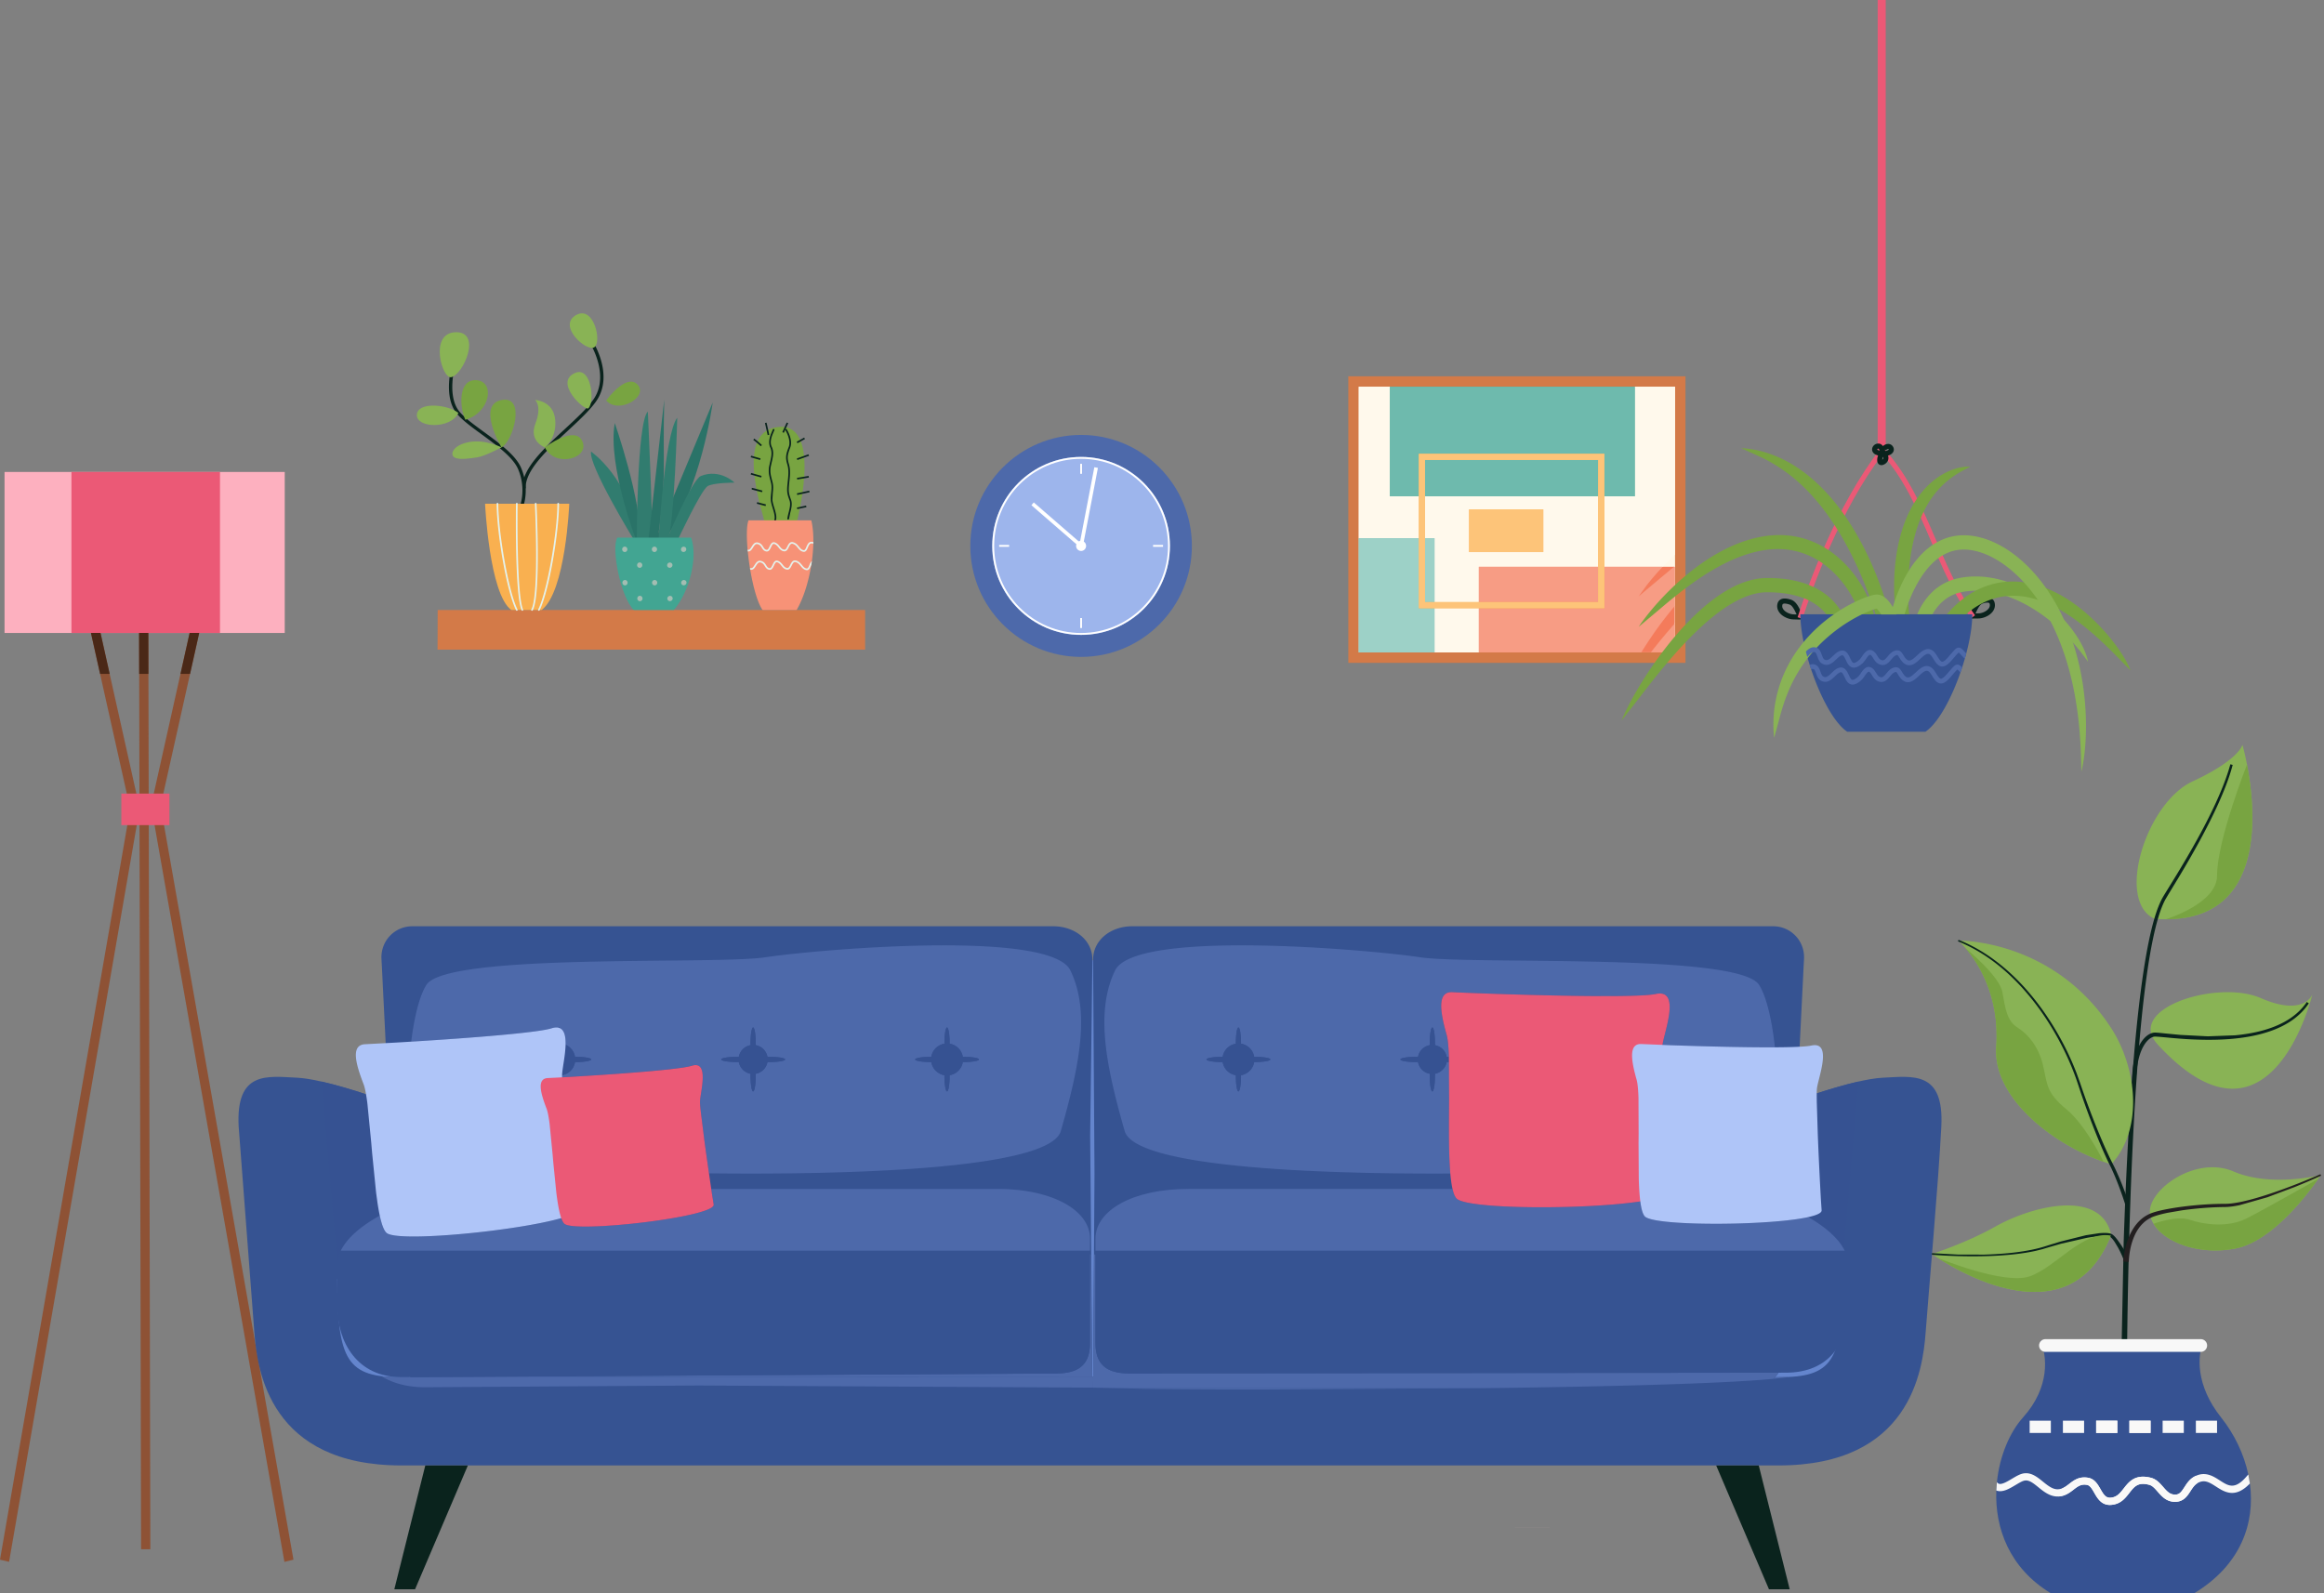 <svg xmlns="http://www.w3.org/2000/svg" width="525" height="360" fill="none" xmlns:v="https://vecta.io/nano"><rect width="100%" height="100%" fill="#808080" stroke="none"/><style><![CDATA[.B{fill:#89b355}.C{fill:#0a231d}.D{fill:#78a441}.E{fill:#4d69aa}.F{fill:#365392}.G{fill:#365292}.H{fill:#eb5976}.I{fill:#317c6f}]]></style><g fill-rule="evenodd"><path d="M350.594 345.234h-8.866a1606.277 1606.277 0 0 1 8.866 0z" fill="#cbb9b4"/><path d="M266.78 123.35c0 12.481-10.099 22.599-22.555 22.599s-22.554-10.118-22.554-22.599 10.099-22.6 22.554-22.6 22.555 10.118 22.555 22.6z" fill="#9db5ec"/><path d="M244.223 103.23c-11.072 0-20.079 9.026-20.079 20.12s9.007 20.121 20.079 20.121 20.08-9.026 20.08-20.121-9.009-20.12-20.08-20.12zm0 45.198c-13.8 0-25.026-11.249-25.026-25.078s11.226-25.078 25.026-25.078 25.027 11.25 25.027 25.078-11.226 25.078-25.027 25.078z" class="E"/><g fill="#fff"><path d="M245.352 123.345c0 .632-.505 1.145-1.126 1.145a1.136 1.136 0 0 1-1.127-1.145c0-.631.504-1.143 1.127-1.143s1.126.512 1.126 1.143z"/><path d="M244.495 124.126l-11.496-9.973.54-.624 10.417 9.036 3.258-16.998.809.156-3.528 18.403zm-.476-17.07h.413v-2.255h-.413v2.255zm-18.304 16.492h2.251v-.413h-2.251v.413zm18.304 18.35h.413v-2.256h-.413v2.256zm16.464-18.35h2.253v-.413h-2.253v.413zm-16.26-19.88c-10.83 0-19.64 8.828-19.64 19.68s8.81 19.68 19.64 19.68 19.64-8.828 19.64-19.68-8.81-19.68-19.64-19.68zm0 39.773c-11.057 0-20.053-9.013-20.053-20.093s8.996-20.093 20.053-20.093 20.052 9.014 20.052 20.093-8.996 20.093-20.052 20.093z"/></g><g fill="#8e5235"><path d="M33.964 350.05l-2.091.005-.365-167.131v-.483l-.12-54.527 2.091-.006.485 222.142zm32.332 2.36l-2.047.498-30.115-170.905 11.83-52.993 2.022.624L36.28 182.07l30.015 170.34z"/><path d="m31.551 182.652-.046.266v.002l-.002.015L2.048 352.901 0 352.409l29.407-169.685-11.706-52.439 2.023-.624 11.781 52.777v.003l.046.211z"/></g><path d="M1.027 143.02h63.297v-36.382H1.027v36.382z" fill="#fdb0bf"/><path d="M33.512 143.014H31.42h2.092zm11.487 0h-2.163 2.163z" fill="#834c31"/><path d="M16.142 143.02h33.553v-36.382H16.142v36.382zm11.27 43.417h10.866v-7.121H27.412v7.121z" class="H"/><path d="M24.774 152.265h-2.162l-2.067-9.251h2.163l2.066 9.251zm8.759 0H31.44l-.021-9.251h2.092l.02 9.251zm9.401 0h-2.16l2.064-9.251h2.163l-2.066 9.251z" fill="#4a2817"/><path d="m399.787 251.386-.972-34.419H96.579l-3.882 35.164-22.93.131v68.32h353.045v-70.901l-23.025 1.705z" fill="#6485cd"/><g class="F"><path d="M93.173 209.291h144.774c4.8 0 8.896 3.082 8.834 7.681l-.508 39.69.508 56.999H98.351c-4.052 0-7.518-3.312-7.72-7.362l-4.239-85.378-.112-2.314-.103-1.954a7.126 7.126 0 0 1 .664-3.39 6.96 6.96 0 0 1 6.332-3.972z"/><path d="M438.554 254.506c-.639 12.602-2.897 37.816-3.543 46.55-.648 8.726-3.546 30.062-33.232 30.062H90.69c-29.678 0-32.584-21.336-33.23-30.062l-3.547-46.55c-.647-12.609 6.452-11.313 13.225-10.995 1.545.071 3.456.406 5.494.87 6.884 1.553 15.152 4.657 15.152 4.657l1.301 26.202c-6.59 3.352-11.312 10.982-12.554 13.154h-.008c-.213.375-.323.591-.323.591 0 18.541 2.272 22.233 14.504 22.19l155.529-.14 155.532.14c12.231.043 14.51-3.649 14.51-22.19 0 0-5.163-9.818-12.883-13.745l1.292-26.202s13.871-5.202 20.647-5.527c6.773-.318 13.871-1.614 13.223 10.995z"/><path d="M400.539 209.291H255.767c-4.802 0-8.896 3.082-8.835 7.681l.321 48.199-.321 48.49h148.431c4.051 0 7.517-3.312 7.718-7.362l4.239-85.378.112-2.314.104-1.954a7.124 7.124 0 0 0-.665-3.39 6.96 6.96 0 0 0-6.332-3.972z"/></g><path d="M89.087 275.244c-6.59 3.351-11.312 10.982-12.553 13.153h-.009l-3.891-44.012c6.885 1.553 15.152 4.656 15.152 4.656l1.301 26.203zm314.298 0c6.592 3.351 11.313 10.982 12.555 13.153h.009l3.89-44.012c-6.884 1.553-15.151 4.656-15.151 4.656l-1.303 26.203z" class="G"/><g class="E"><path d="M169.567 265.171c-3.142 0-6.285-.019-9.411-.053l-.659-4.676-.358-2.634a317.922 317.922 0 0 1-.786-6.272l-.217-2.485a1.865 1.865 0 0 1 0-.15c.049-1.907 1.859-8.248-.997-8.248-.244 0-.521.046-.838.145a7.615 7.615 0 0 1-.706.176c-4.207.891-18.409 1.843-26.361 2.311l-2.235.127a8.848 8.848 0 0 1-.016-.379l-.002-.094a3.603 3.603 0 0 0 2.84-2.598c.034-.116.055-.235.075-.357l.046.002c1.997 0 3.608-.272 3.608-.602s-1.611-.593-3.608-.593l-.045.001a2.89 2.89 0 0 0-.076-.361 3.61 3.61 0 0 0-2.053-2.361c.044-1.745-.223-3.24-1.251-3.735-.057-.112-.119-.174-.183-.174-.038 0-.076.024-.112.065a2.143 2.143 0 0 0-.53-.065c-.316 0-.676.06-1.084.189a10.63 10.63 0 0 1-.914.228c-4.898 1.036-20.265 2.137-30.797 2.79.67-5.514 1.875-10.397 3.428-12.835 4.651-7.302 65.021-4.498 76.551-6.234 6.176-.93 24.218-2.695 40.335-2.695 13.973 0 26.497 1.326 28.597 5.67 4.521 9.356 2.061 21.495-2.165 36.28-2.116 7.396-35.866 9.617-70.076 9.617zm40.815-25.194c.02.119.04.239.074.35a3.651 3.651 0 0 0 2.54 2.545c.112.032.231.054.353.074v.053c0 2 .262 3.614.59 3.614s.592-1.614.592-3.614v-.053a3.605 3.605 0 0 0 2.892-2.605 2.79 2.79 0 0 0 .075-.357l.048.002c1.999 0 3.608-.272 3.608-.602s-1.609-.593-3.608-.593l-.048.001c-.02-.121-.04-.245-.075-.359a3.6 3.6 0 0 0-2.892-2.604v-.053c0-1.999-.265-3.615-.592-3.615s-.59 1.616-.59 3.615v.053a3.604 3.604 0 0 0-2.893 2.604 3.05 3.05 0 0 0-.076.359l-.051-.001c-1.985 0-3.598.264-3.598.593s1.613.593 3.598.593h.053zm-43.472-.008c.016.093.031.185.058.274a3.312 3.312 0 0 0 2.308 2.315c.088.025.181.04.273.058a24.2 24.2 0 0 0-.004.383c0 2 .263 3.614.592 3.614s.592-1.614.592-3.614l-.003-.383c.09-.018.184-.033.271-.058a3.283 3.283 0 0 0 2.312-2.304c.025-.089.04-.185.058-.277l.378.009c1.997 0 3.608-.272 3.608-.602s-1.611-.593-3.608-.593c-.13 0-.252.005-.378.007-.017-.093-.033-.189-.058-.28a3.283 3.283 0 0 0-2.312-2.301c-.089-.027-.183-.04-.275-.058l.007-.383c0-1.999-.264-3.615-.592-3.615s-.592 1.616-.592 3.615c0 .131.006.254.008.383-.093.018-.187.031-.277.058a3.274 3.274 0 0 0-2.308 2.301c-.027.091-.042.187-.06.28l-.378-.007c-1.99 0-3.602.264-3.602.593s1.612.593 3.602.593c.132 0 .253-.004.38-.008zm-74.187 71.209l-.007-.009 145.802-.829c4.9 0 7.716-1.754 7.716-6.838v-20.068l.17.002.332 27.606h-.502l-153.51.136z"/><path d="M285.862 313.948c-15.68 0-27.578-.098-31.147-.239a83.924 83.924 0 0 0-1.468-.047h81.374l-48.759.286zm-38.927-.413l-89.14-.481-61.215.392a36 36 0 0 1-.566.005c-4.079 0-7.313-.945-9.873-2.505 1.285.164 2.73.232 4.353.232h.211l2.019-.003 153.51-.136h.73l-.029 2.496zm153.678-1.987c.128-.119.253-.243.373-.371l.78.001h.212c.798 0 1.551-.016 2.266-.052-.992.149-2.21.288-3.631.422z"/><path d="M334.621 313.663h-81.375l-6.311-.127.029-2.496.224-27.602.288.001V303.5c0 5.084 2.816 6.838 7.716 6.838l146.599-.176a7.991 7.991 0 0 1-1.179 1.387c-12.039 1.138-38.658 1.783-65.991 2.114z"/></g><path d="M246.233 279.849v23.652c0 5.084-2.817 6.838-7.717 6.838l-147.812.842c-9.974 0-14.505-7.848-14.505-16.09v-9.283c0-1.101.279-2.177.787-3.218 3.862-7.928 20.991-13.95 29.332-13.95h118.917c12.709 0 20.998 4.925 20.998 11.209z" class="F"/><path d="M246.236 282.59H76.989c1.452-2.98 4.778-5.69 8.807-7.914.427 1.977.934 3.396 1.557 3.922.66.557 2.936.798 6.13.798 9.09 0 25.594-1.955 33.314-4.148.217.609.457 1.05.726 1.277.51.431 2.268.616 4.736.616 9.379 0 28.981-2.695 28.973-4.924a.236.236 0 0 0-.007-.065 96.842 96.842 0 0 1-.304-1.894 34.786 34.786 0 0 1-.076-.486l-.051-.339-.119-.793h64.564c12.708 0 20.997 4.925 20.997 11.209v2.741z" class="E"/><path d="M268.21 268.642l.501-.004h59.418v.002h-59.653l-.266.002z" fill="#fbbb57"/><path d="M105.689 331.13l-11.926 27.973H89.08l6.992-27.973h9.617zm282.004 0l11.924 27.973h4.683l-6.99-27.973h-9.617z" class="C"/><path d="M213.94 246.609c-.328 0-.59-1.614-.59-3.614v-.053a3.145 3.145 0 0 1-.353-.074 3.651 3.651 0 0 1-2.54-2.545 2.744 2.744 0 0 1-.074-.35h-.053c-1.985 0-3.598-.263-3.598-.593s1.613-.593 3.598-.593l.051.001a3.05 3.05 0 0 1 .076-.359 3.605 3.605 0 0 1 2.893-2.604v-.053c0-1.999.262-3.615.59-3.615s.592 1.616.592 3.615v.053a3.602 3.602 0 0 1 2.892 2.604c.035.115.055.238.074.359l.049-.001c1.999 0 3.608.264 3.608.593s-1.609.602-3.608.602l-.049-.002a2.627 2.627 0 0 1-.074.357 3.605 3.605 0 0 1-2.892 2.605v.053c0 2-.265 3.614-.592 3.614zm-43.804 0c-.33 0-.592-1.614-.592-3.614l.003-.383-.273-.058a3.31 3.31 0 0 1-2.308-2.315c-.027-.088-.042-.181-.058-.273l-.38.007c-1.989 0-3.602-.263-3.602-.593s1.613-.593 3.602-.593l.378.007.06-.279a3.274 3.274 0 0 1 2.308-2.302c.091-.027.185-.04.277-.058l-.007-.383c0-1.999.262-3.615.592-3.615s.592 1.616.592 3.615l-.008.383.275.058a3.282 3.282 0 0 1 2.312 2.302c.025.09.042.186.058.279l.378-.007c1.997 0 3.608.264 3.608.593s-1.611.602-3.608.602c-.13 0-.251-.007-.378-.009l-.058.277a3.283 3.283 0 0 1-2.312 2.304c-.086.025-.181.04-.271.058l.004.383c0 2-.265 3.614-.592 3.614zm-43.154-3.674l.002-.102c.033-1.322.722-4.293.785-6.767a3.61 3.61 0 0 1 2.053 2.362c.035.116.055.239.076.361l.045-.002c1.997 0 3.608.265 3.608.593s-1.611.602-3.608.602l-.046-.002-.075.357a3.606 3.606 0 0 1-2.84 2.598zm-.464-10.604a1.568 1.568 0 0 0-.295-.108c.036-.042.074-.066.112-.066.064 0 .126.062.183.174z" class="G"/><path d="M324.14 265.171c-34.208 0-67.959-2.221-70.073-9.617-4.229-14.785-6.687-26.924-2.165-36.28 2.099-4.344 14.624-5.67 28.594-5.67 16.118 0 34.161 1.765 40.337 2.695 11.529 1.736 71.9-1.068 76.55 6.234 1.671 2.625 2.94 8.083 3.572 14.11l-1.262.004c-7.083 0-16.333-.269-22.442-.485l-1.691-.061c.379-2.808 3.791-11.62-.601-11.62-.273 0-.575.035-.912.106-.27.058-.608.108-1.012.154-2.085.241-5.857.332-10.365.332-8.475 0-19.543-.323-26.853-.581l-7.648-.31a4.265 4.265 0 0 0-.249-.009c-1.709 0-2.348 1.201-2.348 3.12 0 1.721.514 4.017 1.233 6.546.155.551.271 1.329.354 2.292.066.75.114 1.609.147 2.558l.004.103-.131-.001c-.132 0-.251.005-.38.007-.016-.093-.031-.189-.058-.28a3.279 3.279 0 0 0-2.309-2.301c-.089-.027-.183-.04-.276-.058l.008-.383c0-1.999-.265-3.615-.592-3.615s-.592 1.616-.592 3.615c0 .131.005.254.007.383-.092.018-.188.031-.275.058a3.28 3.28 0 0 0-2.312 2.301c-.027.091-.041.187-.058.28l-.378-.007c-1.996 0-3.607.264-3.607.593s1.611.602 3.607.602c.129 0 .252-.007.378-.009.017.092.031.188.058.277a3.28 3.28 0 0 0 2.312 2.304c.087.025.179.04.271.058l-.003.383c0 2 .262 3.614.592 3.614s.592-1.614.592-3.614l-.004-.383c.091-.018.185-.033.272-.058a3.317 3.317 0 0 0 2.309-2.315c.027-.089.04-.181.058-.274l.38.008h.161l.033 3.638a802.602 802.602 0 0 1-.025 4.742l-.022 2.677a494.12 494.12 0 0 0-.015 3.645l.075 6.008.108 2.584.136 1.892-3.49.008zm-47.928-25.187c.02.122.039.241.072.357a3.61 3.61 0 0 0 2.54 2.531c.114.032.233.054.353.074v.053c0 2 .264 3.614.592 3.614s.591-1.614.591-3.614v-.053c.12-.02.239-.042.353-.074a3.653 3.653 0 0 0 2.54-2.545c.033-.111.053-.231.074-.35h.051c1.987 0 3.598-.263 3.598-.593s-1.611-.593-3.598-.593l-.049.001c-.022-.121-.042-.243-.076-.359a3.605 3.605 0 0 0-2.893-2.604v-.053c0-1.999-.264-3.615-.591-3.615s-.592 1.616-.592 3.615l.001.053a3.605 3.605 0 0 0-2.894 2.604c-.034.114-.052.238-.074.359l-.049-.001c-1.997 0-3.608.264-3.608.593s1.611.602 3.608.602l.051-.002z" class="E"/><path d="M247.475 279.849v23.652c0 5.085 2.817 6.839 7.717 6.839l148.186-.178c9.973 0 14.131-6.829 14.131-15.071v-9.283c0-1.101-.278-2.177-.787-3.218-3.861-7.928-20.99-13.95-29.331-13.95H268.474c-12.708 0-20.999 4.925-20.999 11.209z" class="F"/><path d="M416.722 282.59H247.475v-2.741c0-6.284 8.291-11.209 20.999-11.209h59.653c.235 1.03.536 1.781.918 2.171 1.312 1.341 9.744 1.974 19.167 1.974 7.974 0 16.657-.454 22.339-1.319.219 1.683.548 2.902 1.041 3.404 1.097 1.12 8.142 1.649 16.018 1.649 7.819 0 16.455-.522 20.897-1.509 3.762 2.159 6.836 4.747 8.215 7.58z" class="E"/><path d="M279.772 246.609c-.328 0-.592-1.614-.592-3.614v-.053a3.344 3.344 0 0 1-.353-.074 3.61 3.61 0 0 1-2.54-2.531c-.033-.116-.052-.235-.072-.357l-.051.002c-1.997 0-3.608-.272-3.608-.602s1.611-.593 3.608-.593l.049.001.074-.359a3.607 3.607 0 0 1 2.894-2.604l-.001-.053c0-1.999.264-3.615.592-3.615s.591 1.616.591 3.615v.053a3.605 3.605 0 0 1 2.893 2.604c.034.116.054.238.076.359l.049-.001c1.987 0 3.598.264 3.598.593s-1.611.593-3.598.593h-.051l-.074.35a3.651 3.651 0 0 1-2.54 2.545 3.344 3.344 0 0 1-.353.074v.053c0 2-.264 3.614-.591 3.614zm43.802 0c-.33 0-.592-1.614-.592-3.614l.003-.383-.271-.058a3.28 3.28 0 0 1-2.312-2.304c-.027-.089-.041-.185-.058-.277l-.378.009c-1.997 0-3.608-.272-3.608-.602s1.611-.593 3.608-.593l.378.007.058-.279a3.279 3.279 0 0 1 2.312-2.302c.087-.027.183-.04.275-.058l-.007-.383c0-1.999.262-3.615.592-3.615s.591 1.616.591 3.615l-.007.383.275.058a3.28 3.28 0 0 1 2.31 2.302c.027.09.042.186.058.279l.38-.007.13.001.031 1.185h-.161c-.132 0-.253-.004-.38-.007l-.058.273a3.316 3.316 0 0 1-2.31 2.315c-.087.025-.181.04-.271.058l.003.383c0 2-.264 3.614-.591 3.614z" class="G"/><path d="M87.35 278.59c-.892-.754-1.546-3.336-2.067-6.771l-.323-2.36-.887-8.84-.21-2.456-.87-8.855a45.408 45.408 0 0 0-.355-2.331c-.16-.874-.333-1.578-.524-2.069-1.898-4.889-2.823-8.866.42-8.968l7.035-.377c10.295-.604 28.68-1.838 34.125-2.989.366-.076.671-.154.914-.229 5.197-1.63 2.443 7.81 2.375 10.488a3.185 3.185 0 0 0 0 .196c.012.582.116 1.717.281 3.217l1.018 8.119.463 3.41 1.178 8.291a693.874 693.874 0 0 0 .564 3.783l.097.628.396 2.452c.654 3.657-40.437 8.358-43.63 5.661z" fill="#afc5f8"/><path d="M127.521 276.53c-.689-.582-1.194-2.575-1.597-5.231a73.193 73.193 0 0 1-.249-1.821l-.685-6.829a652.32 652.32 0 0 0-.163-1.897l-.672-6.84a35.125 35.125 0 0 0-.274-1.801c-.123-.676-.257-1.221-.404-1.6-1.467-3.774-2.182-6.849.324-6.927a356.63 356.63 0 0 0 5.434-.29c7.953-.468 22.154-1.42 26.361-2.311a7.49 7.49 0 0 0 .706-.175c4.015-1.261 1.888 6.032 1.836 8.102a1.865 1.865 0 0 0 0 .15c.009.45.088 1.326.217 2.485l.785 6.272.359 2.634.91 6.405.384 2.582.051.34.076.486.304 1.893c.507 2.826-31.236 6.457-33.703 4.373zm201.525-5.721c-.888-.906-1.334-3.766-1.549-7.537a105.19 105.19 0 0 1-.109-2.584c-.088-2.99-.081-6.34-.06-9.654l.022-2.677-.041-9.667a50.236 50.236 0 0 0-.147-2.558c-.083-.963-.199-1.741-.355-2.292-1.557-5.482-2.154-9.88 1.365-9.657.581.036 3.513.163 7.648.31 11.197.395 31.212.94 37.218.249.404-.046.742-.097 1.012-.155 5.787-1.233 1.85 8.698 1.504 11.589a2.15 2.15 0 0 0-.02.21c-.047.633-.051 1.87-.024 3.51l.276 8.888.154 3.734a1144.13 1144.13 0 0 0 .629 12.755l.028.484.041.689.178 2.692c.336 4.025-44.591 4.914-47.77 1.671z" class="H"/><path d="M305.768 148.593V86.208h73.815l.002 62.385h-73.817z" fill="#fff7e6"/><path d="M306.947 87.394v60.02h71.456l-.001-60.02h-71.455zm-2.36 62.385v-64.75h76.175v64.75h-76.175z" fill="#d37a48"/><path d="M334.064 147.413v-19.355h44.278v19.354l-44.278.001z" fill="#f47b5b"/><path d="M313.985 112.135V87.388h55.33v24.747h-55.33z" fill="#3ea392"/><path d="M331.855 124.749h16.797v-9.655h-16.797v9.655z" fill="#fcb04c"/><path d="M306.951 147.414h17.129v-25.801h-17.129v25.801z" fill="#7cc1b4"/><path d="M321.922 103.935v32.093h39.098l-.001-32.093h-39.097zm-1.416 33.512v-34.931h41.93v34.931h-41.93z" fill="#fcb04c"/><path d="M324.08 147.408h9.985v-9.958h-9.985v9.958zm54.262-10.482v-8.873h-.175l.24-.192v8.989a4.387 4.387 0 0 1-.065.076zm-54.262-.896v-14.423h-2.156v-9.472h39.099v15.918h-26.958v7.977h-9.985zm7.776-11.287h16.798v-9.654h-16.798v9.654zm43.758 3.31h-13.176v-15.918h6.881V87.388h9.087l.001 37.893a63.05 63.05 0 0 0-2.793 2.772zm-55.105-6.446h-13.558V87.388h31.186-24.148v24.747h6.52v9.472z" fill="#fff9ec"/><path d="M324.08 147.408h9.985-9.985zm-17.129-25.801V87.388v34.219z" fill="#de9b76"/><path d="M334.064 147.413v-9.959h28.374v-9.396h13.176a60.854 60.854 0 0 0-3.649 4.223l-1.774 2.455h-.002.002l4.925-4.141 3.05-2.537h.176v8.872a83.73 83.73 0 0 0-4.974 6.506 89.302 89.302 0 0 0-2.598 3.977h-36.706zm0-11.378h26.959v-7.977h-26.959v7.977z" fill="#f79c84"/><path d="M313.985 112.135V87.388h55.33v24.747h-6.88v-9.617h-41.93v9.617h-6.52zm7.936 0v-8.198h39.097l.002 8.198h-39.099z" fill="#6ebaad"/><path d="M331.855 124.749h16.797v-9.655h-16.797v9.655z" fill="#fdc479"/><path d="M306.951 147.414v-25.801h13.558v15.842h3.571v9.959h-17.129zm14.973-11.378h2.156v-14.423h-2.156v14.423z" fill="#9dd1c7"/><path d="M362.436 137.447h-41.93v-34.931h41.93v34.931zm-40.514-15.843v14.424h39.098v-23.896l-.001-8.197h-39.097v17.669z" fill="#fdc479"/><path d="M378.235 147.413h.105v-6.539l.065-.072v6.611h-.17z" fill="#fff9ec"/><path d="M372.92 147.404a167.95 167.95 0 0 1 3.508-4.32l1.913-2.219v6.539h-5.421z" fill="#f79c84"/><path d="M98.873 137.823h96.561v8.97h-96.59l.029-8.97z" fill="#d37a48"/><g class="C"><path d="M117.998 114.188a.37.37 0 0 1-.35-.485c.011-.036 1.153-3.628-.625-7.737-1.153-2.665-4.856-5.37-8.124-7.757-2.265-1.654-4.403-3.217-5.634-4.677-2.73-3.243-1.718-8.593-1.385-10.351a6.68 6.68 0 0 0 .071-.409c.013-.199.195-.349.38-.354.2.007.358.162.358.362 0 .089-.022.208-.084.538-.849 4.488-.437 7.764 1.224 9.737 1.173 1.392 3.277 2.93 5.505 4.556 3.507 2.562 7.133 5.211 8.367 8.061 1.893 4.379.699 8.106.647 8.263a.368.368 0 0 1-.35.253z"/><path d="M118.392 110.531a.369.369 0 0 1-.368-.363c-.075-4.277 4.867-8.858 9.646-13.288 2.557-2.371 4.973-4.61 6.38-6.608 3.826-5.43-.743-12.712-.79-12.785a.369.369 0 1 1 .621-.4c.202.315 4.886 7.77.773 13.611-1.453 2.062-3.896 4.327-6.483 6.725-4.443 4.118-9.478 8.787-9.41 12.732a.37.37 0 0 1-.363.376h-.006z"/></g><path d="M101.929 85.227c-2.01.487-5.08-9.934.948-10.158s1.899 9.467-.948 10.158z" class="B"/><path d="M105.13 94.845c-1.341-2.79-1.697-9.274 2.544-8.938s3.06 7.364-2.544 8.938z" class="D"/><path d="M103.549 93.297c-2.455-1.957-9.263-2.58-9.375.443s7.701 3.247 9.375-.443zm9.735 7.787s-3.648-1.87-7.306-1.199-4.43 2.796-3.319 3.467 3.791.173 5.079 0c1.733-.232 5.546-2.268 5.546-2.268z" class="B"/><path d="M113.284 101.099s-5.666-9.608 0-10.716 2.582 9.462 0 10.716z" class="D"/><path d="M134.221 78.48c-1.81 1.038-8.449-4.97-3.998-7.335 3.998-2.126 5.808 6.297 3.998 7.335zm-1.272 13.757c1.448-1.562.619-9.451-2.952-7.997-5.106 2.079 2.204 8.804 2.952 7.997zm-9.87 8.846s-3.688-1.332-2.131-5.358-.063-5.358-.063-5.358 4.155.186 4.538 4.476-2.344 6.24-2.344 6.24z" class="B"/><path d="M123.078 101.087s6.833-5.18 8.495-1.344-6.154 6.056-8.495 1.344zm49.934 17.872c-.832-3.501-7.345-22.046 3.215-22.51 9.68-.424 3.691 21.843 3.691 21.843l-6.906.667z" class="D"/><path d="M175.095 117.749a.183.183 0 0 1-.174-.246c.237-.686-.072-1.707-.369-2.695-.214-.702-.413-1.365-.431-1.925-.016-.523.036-1.022.089-1.504.079-.772.157-1.502-.037-2.294a37.891 37.891 0 0 0-.145-.566c-.278-1.079-.498-1.931-.268-3.179l.211-.945c.262-1.095.534-2.227.041-3.276-.614-1.307.036-2.809.426-3.706l.152-.361a.185.185 0 0 1 .344.137l-.158.371c-.387.894-.974 2.246-.431 3.402.551 1.166.263 2.362-.016 3.52l-.205.926c-.217 1.167-.005 1.984.263 3.018l.145.57c.208.856.125 1.652.043 2.422l-.085 1.454c.015.511.208 1.151.415 1.829.315 1.045.643 2.124.364 2.923a.183.183 0 0 1-.174.125zm2.959-.351l-.018-.001a.187.187 0 0 1-.166-.203c.043-.432.161-.892.286-1.378.242-.958.496-1.949.188-2.791-.496-1.358-.608-1.871-.474-3.415l.087-.858c.135-1.256.277-2.556-.08-3.741-.455-1.509-.402-2.218.29-3.992.626-1.599-.719-3.778-.734-3.8a.185.185 0 0 1 .06-.255.182.182 0 0 1 .253.059c.06.095 1.456 2.36.766 4.13-.662 1.696-.711 2.327-.282 3.751.378 1.257.235 2.595.094 3.888l-.087.85c-.128 1.48-.029 1.938.453 3.255.348.95.069 2.045-.178 3.011l-.275 1.323a.184.184 0 0 1-.183.167zm-6.185-16.574c-.349-.323-1.333-1.204-1.691-1.388l.168-.33c.477.246 1.721 1.399 1.775 1.447l-.252.271zm-.159 3.107l-2.124-.614.103-.355 2.124.614-.103.355zm.237 3.957l-2.359-.67.101-.356 2.358.67-.1.356zm.19 3.322l-2.313-.607.004-.37c.193 0 1.749.435 2.408.622l-.099.355zm.805 3.127l-1.982-.519.094-.358 1.981.519-.093.358zm7.212-14.195l-.18-.323 1.69-.945.181.323-1.691.945zm-.03 3.794l-.125-.348 2.642-.945.125.348-2.642.945zm-.032 4.408l-.06-.364 2.64-.446.062.365-2.642.445zm.009 3.492l-.079-.361 2.785-.614.079.361-2.785.614zm.001 3.206l-.078-.361 2.075-.448.078.361-2.075.448zm-6.68-16.726l-.614-2.74.36-.08.614 2.74-.36.08zm3.648-.522l-.337-.153.99-2.174.337.154-.99 2.173z" class="C"/><path d="M136.932 90.49s4.437-6.113 6.991-3.691c2.831 2.684-4.089 6.93-6.991 3.69z" class="D"/><path d="M143.09 121.792s-10.208-16.715-9.565-19.75c0 0 8.859 6.062 10.721 19.75h-1.156z" class="I"/><path d="M143.861 122.484s-6.683-17.369-4.978-26.89c0 0 6.069 17.434 5.749 26.568l-.771.322z" fill="#2a7368"/><path d="M143.849 122.856s-.017-27.38 2.496-29.869c0 0 1.281 27.489.913 29.869h-3.409z" class="I"/><g fill="#2a7368"><path d="M150.055 90.302l-3.71 32.887h2.086c2.343-16.581 1.187-16.618 1.624-32.887z"/><path d="M147.865 122.495L161 90.951c-.089.33 0 0 0 0s-2.607 19.836-11.208 31.544h-1.927z"/></g><g class="I"><path d="M148.745 122.487s1.329-24.25 4.244-28.115c0 0-.605 24.065-2.202 28.115h-2.042z"/><path d="M150.678 121.798s5.628-13.432 7.639-14.241c4.324-1.741 7.615 1.49 7.615 1.49s-4.922.008-6.111.82c-1.517 1.037-6.619 11.931-6.619 11.931h-2.524z"/></g><path d="M139.443 121.471c-1.402 2.5.78 13.495 3.742 16.355h9.043c3.586-4.17 5.457-12.005 3.897-16.355h-16.682z" fill="#42a592"/><path d="M141.726 124.122a.599.599 0 0 1-.586.612.6.6 0 0 1-.586-.612.6.6 0 0 1 .586-.612c.325 0 .586.274.586.612zm3.371 3.572a.6.6 0 0 1-.587.612.6.6 0 0 1-.586-.612c0-.338.263-.611.586-.611s.587.273.587.611zm3.334-3.572a.6.6 0 0 1-.587.612.6.6 0 0 1-.586-.612.6.6 0 0 1 .586-.612.6.6 0 0 1 .587.612zm2.526 3.107a.6.6 0 0 1 .841.105.6.6 0 0 1-.138.836.597.597 0 0 1-.84-.104.602.602 0 0 1 .137-.837zm3.124-3.576a.6.6 0 0 1 .841.104.6.6 0 0 1-.138.837.598.598 0 0 1-.84-.104.598.598 0 0 1 .137-.837zm-12.309 8.005a.6.6 0 0 1-.586.612.6.6 0 0 1-.586-.612.6.6 0 0 1 .586-.612.6.6 0 0 1 .586.612zm3.374 3.573a.6.6 0 0 1-.587.612.6.6 0 0 1-.586-.612c0-.338.262-.611.586-.611a.6.6 0 0 1 .587.611zm3.331-3.573a.6.6 0 0 1-.586.612.6.6 0 0 1-.587-.612.6.6 0 0 1 .587-.612.6.6 0 0 1 .586.612zm2.529 3.104a.598.598 0 0 1 .841.104.6.6 0 0 1-.14.837.6.6 0 0 1-.84-.104.6.6 0 0 1 .139-.837zm3.123-3.58a.598.598 0 0 1 .84.103.6.6 0 0 1-.138.838.598.598 0 0 1-.84-.105.6.6 0 0 1 .138-.836z" fill="#a3bdb2"/><path d="M109.579 113.817s.935 20.369 5.924 24.01h6.859c5.449-4.139 6.237-24.01 6.237-24.01h-19.02z" fill="#f9b050"/><path d="M116.747 138.003a.183.183 0 0 1-.165-.103c-2.176-4.407-4.385-17.732-4.385-24.091 0-.102.083-.185.185-.185s.184.083.184.185c0 6.246 2.248 19.675 4.347 23.927a.186.186 0 0 1-.166.267zm4.991 0a.186.186 0 0 1-.166-.267c2.099-4.252 4.346-17.681 4.346-23.927a.184.184 0 1 1 .369 0c0 6.359-2.209 19.684-4.384 24.091a.184.184 0 0 1-.165.103zm-3.74 0a.184.184 0 0 1-.169-.112c-1.557-3.635-1.275-23.252-1.263-24.085a.184.184 0 0 1 .187-.182.185.185 0 0 1 .183.188c-.004.203-.295 20.37 1.233 23.933a.186.186 0 0 1-.171.258zm2.182 0a.185.185 0 0 1-.16-.276c1.823-3.197.818-23.702.808-23.909a.185.185 0 0 1 .175-.194.178.178 0 0 1 .193.176c.043.848 1.022 20.82-.855 24.11a.185.185 0 0 1-.161.093z" fill="#e4f2ec"/><path d="M183.737 122.483l-.007.381a35.044 35.044 0 0 1-.326 3.912l-.125.843v.003c-.606 3.801-1.776 7.587-3.322 10.208h-7.686c-1.144-1.608-2.15-5.294-2.8-9.132v-.004l-.043-.262v-.004a59.12 59.12 0 0 1-.502-3.841 9.617 9.617 0 0 1-.038-.373c-.262-2.954-.235-5.506.203-6.644h14.181c.342 1.397.49 3.087.465 4.913z" fill="#f79277"/><path d="M183.737 122.481l-.007.38a.15.15 0 0 1-.056-.01c-.668-.233-.878.177-1.166.865-.192.458-.407.972-.9.972a.714.714 0 0 1-.17-.018c-.586-.123-.909-.522-1.222-.906-.302-.374-.586-.725-1.118-.88-.442-.133-.63.199-.907.75-.241.481-.514 1.025-1.119.929-.59-.097-.903-.485-1.205-.862-.259-.325-.507-.629-.931-.78-.317-.115-.483.144-.753.717-.224.481-.501 1.076-1.102.958-.529-.104-.757-.47-.974-.821-.226-.359-.436-.699-.97-.825-.444-.107-.683.222-1.03.773-.284.459-.61.973-1.18.861a6.633 6.633 0 0 1-.038-.373.155.155 0 0 1 .067.004c.331.089.535-.204.841-.688.31-.495.693-1.113 1.427-.935.68.159.954.599 1.192.987.207.325.366.584.739.654.29.06.456-.244.693-.75.243-.514.547-1.15 1.213-.913.521.188.827.565 1.093.898.281.351.524.654.978.728.324.052.487-.244.729-.728.259-.518.581-1.161 1.343-.939.639.188.991.621 1.3 1.002.295.366.55.68 1.01.776.292.063.422-.177.65-.732.252-.595.583-1.397 1.573-1.094zm-.333 4.288l-.125.843v.003c-.038.074-.07.159-.106.244-.192.459-.406.973-.898.973a.901.901 0 0 1-.168-.019c-.592-.126-.913-.525-1.226-.909-.302-.37-.586-.725-1.115-.88-.445-.13-.634.203-.907.75-.239.481-.512 1.025-1.119.928-.593-.096-.906-.484-1.209-.861-.259-.321-.503-.629-.927-.78-.32-.115-.483.144-.756.721-.221.477-.502 1.076-1.099.957-.527-.103-.757-.469-.977-.824s-.437-.695-.967-.825c-.444-.103-.682.222-1.03.777-.299.473-.632 1.009-1.247.846-.018-.003-.036-.014-.056-.022v-.004l-.044-.262v-.004a.195.195 0 0 1 .192-.066c.335.089.538-.204.842-.688.309-.492.697-1.109 1.428-.935.681.162.954.599 1.195.987.202.325.365.584.735.658.289.059.456-.248.697-.754s.541-1.15 1.212-.91c.522.189.824.562 1.09.895.282.355.527.658.981.728.321.052.487-.24.728-.724.261-.522.583-1.161 1.341-.943.639.189.989.621 1.3 1.002.295.366.554.684 1.01.78.291.059.422-.177.653-.736.136-.322.295-.71.572-.946z" fill="#e4f2ec"/><path d="M489.28 207.709a34.33 34.33 0 0 1-2.534-.098c-8.864-3.969-1.97-26.172 8.578-31.06s11.252-8.267 11.252-8.267.503 1.739 1.031 4.487c1.99 10.337 4.347 34.945-18.327 34.938z" class="B"/><path d="M479.001 318.087l.747-37.475c.426-12.486 1.005-24.971 1.952-37.433.479-6.231 1.048-12.458 1.831-18.663.395-3.103.842-6.201 1.401-9.283a97.43 97.43 0 0 1 .945-4.607c.359-1.527.762-3.047 1.267-4.545a24.35 24.35 0 0 1 .867-2.215 14.25 14.25 0 0 1 .545-1.074c.199-.346.402-.678.607-1.013l2.451-3.985c1.62-2.663 3.2-5.349 4.706-8.075s2.938-5.494 4.237-8.32c1.291-2.828 2.471-5.717 3.289-8.707l.525.142c-.812 3.042-1.987 5.96-3.269 8.813-1.29 2.853-2.715 5.641-4.206 8.387a223.142 223.142 0 0 1-4.672 8.13l-2.428 4.003-.59.997a12.49 12.49 0 0 0-.507 1.016 22.84 22.84 0 0 0-.825 2.148c-.485 1.463-.873 2.967-1.218 4.48a94.735 94.735 0 0 0-.911 4.572c-.536 3.064-.963 6.151-1.338 9.245-.742 6.189-1.274 12.405-1.716 18.628-.868 12.446-1.372 24.92-1.721 37.397a1386.78 1386.78 0 0 0-.521 37.439l-1.448-.002z" class="C"/><path d="M476.934 279.007a5.398 5.398 0 0 1-.074.183c-9.119 22.765-33.328 8.799-39.156 5.011l-.004-.003c-.818-.532-1.273-.862-1.273-.862s7.737-2.472 14.27-6.158c8.545-4.823 23.935-8.541 26.237 1.829zm47.342-13.521c-.022.033-.233.361-.61.905l-.002.002c-2.242 3.234-10.319 14.095-18.693 15.715-7.501 1.451-14.526-.907-17.638-4.444a7.889 7.889 0 0 1-.841-1.144l-.002-.002c-.473-.785-.759-1.612-.824-2.454-.405-5.198 10.269-13.05 18.894-9.37 8.557 3.651 19.539.838 19.716.792zm-36.863-29.503c-7.447-8.104 13.518-14.735 23.309-10.463s11.644-.811 11.644-.811-9.358 39.136-34.953 11.274z" class="B"/><path d="M481.622 244.87c0-2.104.169-4.235.744-6.305.29-1.03.685-2.047 1.273-2.982a6.506 6.506 0 0 1 1.059-1.295c.418-.384.912-.723 1.517-.892.152-.04.302-.071.477-.08.162-.007.297 0 .435.006l.795.061 1.554.158 3.092.298 6.193.321 6.183-.231c2.051-.197 4.091-.524 6.075-1.057s3.912-1.277 5.66-2.335c1.749-1.05 3.3-2.439 4.437-4.133l.452.303c-1.169 1.777-2.775 3.241-4.574 4.347-1.801 1.112-3.78 1.894-5.8 2.46s-4.098.918-6.178 1.137-4.174.303-6.261.296a87.487 87.487 0 0 1-6.254-.261 158.994 158.994 0 0 1-3.111-.271l-1.546-.141-.759-.051a4.467 4.467 0 0 0-.345-.002c-.084.006-.19.024-.288.051-.402.111-.797.366-1.139.684a5.638 5.638 0 0 0-.905 1.115c-.523.831-.89 1.772-1.162 2.743a18.955 18.955 0 0 0-.556 2.991 29.005 29.005 0 0 0-.163 3.067l-.905-.002zm-45.177 38.28l5.866.321 5.878.011a80.13 80.13 0 0 0 5.859-.366c1.946-.2 3.885-.483 5.785-.92a30.374 30.374 0 0 0 2.815-.796l2.82-.867 5.737-1.43 2.939-.451a13.04 13.04 0 0 1 1.512-.066 5.49 5.49 0 0 1 .785.071c.134.025.272.056.413.107a1.52 1.52 0 0 1 .219.096l.062.036.039.026c.024.014.067.045.098.067.46.355.757.76 1.072 1.161l.867 1.231 1.62 2.524-1.15.576a22.927 22.927 0 0 0-1.234-2.633l-.744-1.237a7.632 7.632 0 0 0-.418-.568 3.263 3.263 0 0 0-.455-.472c-.018-.014-.025-.022-.052-.04l-.038-.025-.016-.011a1.346 1.346 0 0 0-.118-.054 1.831 1.831 0 0 0-.297-.08 4.701 4.701 0 0 0-.679-.075 11.81 11.81 0 0 0-1.428.037c-.961.076-1.926.217-2.883.388l-5.713 1.311-2.822.811-1.417.426-1.438.358c-1.929.43-3.884.7-5.843.889a82.75 82.75 0 0 1-5.89.33 119.15 119.15 0 0 1-11.784-.325l.033-.361z" class="C"/><path d="M479.613 285.041c.112-1.11.293-2.226.578-3.314a15.15 15.15 0 0 1 1.176-3.173c.516-1.01 1.173-1.969 2.009-2.767a7.789 7.789 0 0 1 2.938-1.785c1.072-.359 2.147-.588 3.228-.797a61.958 61.958 0 0 1 3.243-.522 79.934 79.934 0 0 1 6.533-.595 68.94 68.94 0 0 1 3.28-.083c1.05.003 2.116-.151 3.173-.349 2.113-.409 4.2-1.015 6.263-1.679a119.08 119.08 0 0 0 6.137-2.189 150.44 150.44 0 0 0 6.031-2.473l.148.331a150.743 150.743 0 0 1-6.009 2.577l-6.127 2.296-6.312 1.798c-1.077.219-2.173.399-3.302.413a66.226 66.226 0 0 0-3.242.109 78.163 78.163 0 0 0-6.462.64l-3.193.546c-1.052.222-2.105.47-3.094.82a6.821 6.821 0 0 0-2.566 1.629c-.725.724-1.309 1.594-1.754 2.537-.889 1.894-1.298 4.011-1.392 6.127l-1.284-.097z" fill="#231f20"/><path d="M476.937 263.089a42.539 42.539 0 0 1-1.736-.579c-12.311-4.38-25.039-14.906-24.247-25.952.831-11.566-4.165-19.088-6.891-22.279l-.005-.003c-.99-1.161-1.682-1.747-1.682-1.747s21.436-.432 34.561 19.803c5.716 8.815 7.4 22.656 0 30.757z" class="B"/><path d="M442.443 212.357c2.847 1.132 5.53 2.664 7.997 4.478s4.733 3.9 6.795 6.162a58.1 58.1 0 0 1 5.602 7.268 65.349 65.349 0 0 1 4.477 8.013 62.677 62.677 0 0 1 1.803 4.228l.776 2.164a181.07 181.07 0 0 0 3.983 10.707 138.531 138.531 0 0 0 1.79 4.2l.957 2.068.504 1.018.519 1.026c1.341 2.777 2.404 5.647 3.425 8.543l-.86.28a79.255 79.255 0 0 0-1.482-4.306 58.266 58.266 0 0 0-1.747-4.196 35.453 35.453 0 0 0-.5-1.021 49.27 49.27 0 0 1-.501-1.037 86.792 86.792 0 0 1-.945-2.095 141.638 141.638 0 0 1-1.76-4.237 186.215 186.215 0 0 1-3.173-8.603l-.722-2.175a52.571 52.571 0 0 0-.76-2.147 62.55 62.55 0 0 0-1.77-4.199 65.143 65.143 0 0 0-4.41-7.972 57.835 57.835 0 0 0-5.53-7.232c-2.036-2.252-4.268-4.331-6.708-6.134s-5.083-3.332-7.896-4.466l.136-.335z" class="C"/><path d="M475.198 262.506c-12.311-4.38-25.04-14.906-24.247-25.952.831-11.566-4.165-19.088-6.891-22.279.232.191 7.66 6.282 8.287 9.907.637 3.684 1.062 6.537 3.396 7.981s4.733 4.21 5.761 8.462.605 6.166 5.273 9.994c3.941 3.23 7.431 9.892 8.421 11.887zm48.466 3.889c-2.243 3.234-10.32 14.095-18.693 15.715-7.501 1.451-14.527-.907-17.638-4.444l-.842-1.144-.002-.002s5.188-1.968 8.227-.904 8.609 1.838 12.83-.326c4.187-2.146 15.935-8.792 16.118-8.895zm-46.806 12.788c-9.119 22.766-33.328 8.799-39.156 5.012.262.107 14.968 6.181 20.805 4.199 5.867-1.993 11.933-10.384 18.351-9.211zm12.419-71.475l-.011-.002s11.575-3.503 11.575-9.86c0-8.024 6.763-25.076 6.763-25.076 1.989 10.337 4.346 34.945-18.327 34.938z" class="D"/><path d="M495.671 360h-32.372c-9.469-5.73-12.651-14.84-12.325-23.216.025-.639.07-1.274.135-1.903.607-5.919 2.915-11.295 5.894-14.603 6.198-6.887 5.433-14.019 3.937-17.289h36.88c-1.495 3.27-1.812 10.068 3.937 17.289 2.967 3.726 5.166 8.224 6.158 12.947.138.657.252 1.317.342 1.981 1.211 8.94-2.022 18.402-12.586 24.794z" class="G"/><path d="M458.509 323.782h4.784v-2.775h-4.784v2.775zm7.512 0h4.784v-2.775h-4.784v2.775zm7.508 0h4.786v-2.775h-4.786v2.775zm7.511 0h4.784v-2.775h-4.784v2.775zm12.291 0h-4.785v-2.775h4.785v2.775zm2.725 0h4.784v-2.775h-4.784v2.775zm12.2 11.421c-3.339 3.468-5.722 1.93-7.666.677-1.596-1.03-2.65-1.618-4.134-.782-.699.396-1.138 1.079-1.606 1.803-.767 1.19-1.719 2.67-4.003 2.407-1.602-.187-2.567-1.29-3.418-2.264-.608-.696-1.184-1.355-1.888-1.543-2.554-.68-3.372.37-4.504 1.823-.941 1.21-2.007 2.581-4.186 2.711l-.232.008c-1.941 0-2.811-1.519-3.515-2.747-.59-1.028-.994-1.661-1.64-1.781-1.327-.246-2.084.336-3.04 1.074-.582.448-1.183.912-1.956 1.217-2.574 1.016-4.466-.524-5.988-1.759-1.416-1.152-2.341-1.836-3.465-1.41-.494.189-1.075.535-1.689.902-1.372.818-2.791 1.663-4.129 1.313a2.238 2.238 0 0 1-.224-.071l.136-1.902c.197.284.376.362.499.393.681.178 1.852-.52 2.884-1.135.648-.387 1.318-.786 1.946-1.025 2.058-.784 3.656.519 5.068 1.667 1.665 1.353 2.791 2.131 4.366 1.509.558-.221 1.043-.595 1.559-.992 1.071-.827 2.286-1.765 4.331-1.386 1.432.267 2.134 1.493 2.755 2.574.728 1.268 1.19 1.981 2.238 1.921 1.442-.086 2.165-1.012 2.999-2.084 1.162-1.495 2.608-3.354 6.205-2.398 1.184.315 1.953 1.195 2.697 2.046.751.861 1.399 1.603 2.377 1.716 1.222.141 1.658-.441 2.449-1.669.529-.818 1.126-1.747 2.174-2.34 2.415-1.364 4.301-.147 5.816.831 2.035 1.313 3.504 2.262 6.39-1.326l.052.042.342 1.98zm-9.661-31.184c0 .793-.641 1.437-1.434 1.437H462.07a1.434 1.434 0 0 1-1.433-1.437c0-.794.64-1.436 1.433-1.436h35.091c.793 0 1.434.642 1.434 1.436z" fill="#f8f8f8"/><path d="M473.529 323.782h4.786v-2.775h-4.786v2.775zm7.511 0h4.784v-2.775h-4.784v2.775zm-4.422 16.261c-1.94 0-2.811-1.518-3.515-2.746-.59-1.029-.994-1.662-1.64-1.782a3.266 3.266 0 0 0-.594-.058c-.979 0-1.642.512-2.445 1.132-.583.448-1.184.913-1.957 1.217a4.555 4.555 0 0 1-1.41.323l.814-1.841c.558-.221 1.043-.595 1.559-.992.903-.696 1.908-1.473 3.425-1.473.284 0 .584.027.907.087 1.431.267 2.134 1.493 2.755 2.574.698 1.219 1.153 1.924 2.117 1.924l.12-.003c1.443-.085 2.165-1.012 2.999-2.084.942-1.21 2.069-2.659 4.374-2.659.541 0 1.147.08 1.832.261 1.183.316 1.953 1.195 2.697 2.046.751.861 1.399 1.603 2.376 1.716a2.93 2.93 0 0 0 .339.022c.972 0 1.397-.583 2.11-1.691.529-.818 1.126-1.747 2.174-2.34l.397-.203.404 1.625c-.699.396-1.139 1.08-1.606 1.803-.706 1.096-1.571 2.438-3.486 2.438-.165 0-.337-.009-.518-.031-1.602-.187-2.567-1.289-3.418-2.263-.608-.697-1.183-1.355-1.888-1.544-.546-.145-1.013-.212-1.422-.212-1.497 0-2.193.894-3.081 2.035-.942 1.21-2.008 2.581-4.187 2.711l-.232.008z" fill="#faf9f8"/><path d="M449.262 137.473c-.474.652-1.46 1.06-2.148 1.111l-.842.021.101-.213c.406-.847.864-1.806 1.512-2.02.503-.164.843-.213 1.071-.213.21 0 .323.043.379.073s.114.083.15.232c.085.356.011.687-.223 1.009zm1.333-1.275c-.104-.431-.346-.764-.703-.964-.546-.307-1.319-.29-2.362.051-1.102.362-1.672 1.538-2.174 2.585l-.013.027-.461.907-.082.128.556.366.031.297.018.185a1.13 1.13 0 0 1 .116-.008c.536-.045 1.108-.002 1.681-.045.934-.072 2.267-.597 2.984-1.58.429-.593.572-1.267.409-1.949zm-45.579 2.607c-.688-.054-1.671-.461-2.147-1.113-.235-.322-.308-.653-.224-1.009.036-.149.097-.203.152-.232a.78.78 0 0 1 .378-.073c.23 0 .568.049 1.072.213.648.214 1.106 1.173 1.509 2.02l.103.213c-.286-.002-.563.002-.843-.019zm2.107-.004l-.337-.685-.155-.326c-.467-.962-1.03-1.958-2.03-2.286-1.04-.341-1.815-.358-2.36-.052-.36.201-.603.534-.704.964-.165.683-.022 1.357.411 1.95.715.983 2.047 1.507 2.981 1.58l1.796.053.012-.124.02-.2.017-.158.555-.367a6.244 6.244 0 0 1-.206-.349z" class="C"/><g class="H"><path d="M424.174 102.107h1.822V0h-1.822v102.107z"/><path d="M407.171 139.815c2.264-7.023 8.513-24.547 18.055-37.105 4.966 5.487 8.075 12.741 11.084 19.763 2.547 5.943 5.178 12.088 8.942 17.227l.919-.677c-3.685-5.034-6.292-11.118-8.813-17.001-3.139-7.326-6.384-14.902-11.759-20.591l-.456-.484-.409.526c-9.883 12.734-16.334 30.809-18.651 37.99l1.088.352z"/></g><path d="M415.008 145.604c-.002 0-.002-.207-.031-.595a12.09 12.09 0 0 0-.248-1.67 11.443 11.443 0 0 0-.851-2.477 10.657 10.657 0 0 0-1.922-2.78c-.862-.901-1.966-1.73-3.289-2.389s-2.857-1.152-4.524-1.457a24.534 24.534 0 0 0-2.586-.329 29.85 29.85 0 0 0-1.351-.07l-.688-.012a20.78 20.78 0 0 0-.669.004c-1.678.044-3.432.512-5.136 1.257s-3.368 1.754-4.956 2.895-3.104 2.418-4.547 3.75c-2.885 2.668-5.479 5.547-7.782 8.276s-4.308 5.329-5.998 7.534l-4.091 5.253c.007.004.295-.851 1.289-2.855a65.974 65.974 0 0 1 2.105-3.881 88.42 88.42 0 0 1 3.634-5.708c1.534-2.207 3.407-4.733 5.822-7.488a61.576 61.576 0 0 1 4.094-4.25c1.541-1.441 3.268-2.904 5.29-4.259a27.455 27.455 0 0 1 3.281-1.897 19.558 19.558 0 0 1 3.863-1.42 15.035 15.035 0 0 1 2.174-.372c.377-.035.757-.058 1.14-.061a35.3 35.3 0 0 1 1.079.005c1.443.031 2.938.153 4.47.428s3.097.707 4.642 1.386 3.063 1.615 4.392 2.871a13.688 13.688 0 0 1 3.202 4.59 14.617 14.617 0 0 1 1.16 5.721h-2.968zm5.744-3.857c-.002-.001 0-.174-.04-.529a10.86 10.86 0 0 0-.309-1.585c-.364-1.385-1.128-3.4-2.482-5.613-1.35-2.203-3.298-4.625-5.932-6.549a17.831 17.831 0 0 0-4.4-2.372 17.064 17.064 0 0 0-5.128-1.019c-1.785-.081-3.613.112-5.423.512s-3.588 1.001-5.3 1.734c-3.429 1.47-6.58 3.435-9.364 5.419-2.788 1.991-5.219 4.01-7.259 5.746l-4.927 4.141c.005.001.447-.748 1.776-2.454a58.147 58.147 0 0 1 2.758-3.262 62.928 62.928 0 0 1 4.656-4.623c1.95-1.733 4.33-3.665 7.378-5.543a38.201 38.201 0 0 1 5.125-2.653c1.906-.801 4.029-1.493 6.382-1.886s4.962-.461 7.646.083c2.683.533 5.409 1.703 7.861 3.485s4.647 4.135 6.421 6.933a26.631 26.631 0 0 1 2.311 4.55c.319.821.6 1.672.82 2.571s.391 1.84.399 2.914h-2.969z" class="D"/><path d="M432.273 141.48c.015-.049.134-.752.554-1.924a16.73 16.73 0 0 1 .909-2.066c.409-.778.937-1.637 1.643-2.505a12.768 12.768 0 0 1 2.686-2.491 12.086 12.086 0 0 1 3.82-1.729l1.077-.23a19.886 19.886 0 0 1 3.267-.283 21.566 21.566 0 0 1 4.502.47c2.994.627 5.872 1.861 8.413 3.41a32.624 32.624 0 0 1 6.585 5.317c1.819 1.907 3.233 3.862 4.221 5.621s1.552 3.319 1.738 4.45c-.005.005-.356-.517-1.29-1.752a44.516 44.516 0 0 0-1.925-2.356 42.966 42.966 0 0 0-3.225-3.313 39.786 39.786 0 0 0-5.03-3.951c-2.042-1.34-4.499-2.689-7.444-3.635a21.826 21.826 0 0 0-4.758-.971 18.322 18.322 0 0 0-2.605-.041 17.185 17.185 0 0 0-2.018.236 9.545 9.545 0 0 0-.643.136c-1.705.414-3.329 1.332-4.654 2.78a12.168 12.168 0 0 0-1.754 2.498 14.258 14.258 0 0 0-.957 2.232l-.12.386-.051.187-.038.152-2.903-.628z" class="B"/><path d="M424.61 142.023c.007.039-.652-2.672-2.109-6.737s-3.72-9.484-6.857-14.703c-1.566-2.607-3.345-5.157-5.293-7.445-1.942-2.292-4.056-4.313-6.183-5.943a36.434 36.434 0 0 0-6.155-3.807l-4.666-2.122c0 .011.697-.021 2.42.247.858.141 1.975.369 3.356.805a26.805 26.805 0 0 1 4.882 2.113c1.854 1.026 3.912 2.433 6.044 4.358s4.332 4.362 6.462 7.378 4.2 6.6 6.086 10.784a81.033 81.033 0 0 1 2.673 6.731 77.294 77.294 0 0 1 1.742 5.671l.257 1.006.246 1.051-2.905.613zm3.817-2.006c-.004-.038-.388-2.18-.507-5.55-.118-3.36.027-7.982 1.209-12.733.59-2.369 1.448-4.761 2.627-6.944 1.171-2.182 2.679-4.14 4.349-5.627 1.667-1.496 3.47-2.508 5.063-3.071s2.969-.715 3.923-.616c.005.007-.473.213-1.589.801-.554.298-1.266.698-2.111 1.276a19.304 19.304 0 0 0-2.851 2.372 20.497 20.497 0 0 0-3.11 4.068c-1.001 1.7-1.919 3.775-2.644 6.248s-1.264 5.34-1.535 8.59a58.387 58.387 0 0 0-.196 5.156 60.277 60.277 0 0 0 .174 4.214l.065.723.076.7-2.943.393zm9.759 1.065c.025-.038.383-.672 1.156-1.676a22.704 22.704 0 0 1 3.704-3.778 20.411 20.411 0 0 1 3.023-2.021 18.297 18.297 0 0 1 3.852-1.568 17.668 17.668 0 0 1 4.498-.644 19.35 19.35 0 0 1 4.721.534c3.124.738 6.049 2.192 8.6 3.912 2.559 1.725 4.773 3.714 6.639 5.674a44.138 44.138 0 0 1 4.545 5.62c1.159 1.719 1.957 3.217 2.361 4.34-.002.002-.465-.461-1.589-1.628l-2.236-2.281a95.431 95.431 0 0 0-3.51-3.359c-1.424-1.286-3.122-2.743-5.206-4.238a38.799 38.799 0 0 0-3.441-2.209 27.8 27.8 0 0 0-4.134-1.937c-1.504-.55-3.139-.974-4.878-1.138a15.322 15.322 0 0 0-5.438.443c-1.854.495-3.713 1.386-5.458 2.667a20.166 20.166 0 0 0-2.516 2.193 19.89 19.89 0 0 0-1.949 2.333l-.12.174-.096.146-2.528-1.559z" class="D"/><path d="M426.967 139.556c.009-.033.234-1.203.88-3.204a38.1 38.1 0 0 1 1.356-3.567 30.299 30.299 0 0 1 2.4-4.45c1.041-1.565 2.362-3.213 4.173-4.626a13.547 13.547 0 0 1 3.082-1.814c1.146-.481 2.41-.8 3.709-.907s2.628-.012 3.915.247a18.23 18.23 0 0 1 3.755 1.208c2.416 1.07 4.637 2.59 6.627 4.367s3.754 3.816 5.289 5.992a44.345 44.345 0 0 1 3.942 6.851c2.198 4.727 3.543 9.623 4.298 14.167.754 4.55.925 8.756.805 12.277s-.534 6.366-1.01 8.278c-.007 0-.007-1.112-.094-3.872a110.18 110.18 0 0 0-.324-5.436 85.163 85.163 0 0 0-1.104-8.224c-.605-3.223-1.501-6.955-3.054-11.081a51.43 51.43 0 0 0-2.929-6.407c-1.198-2.19-2.641-4.427-4.429-6.574-1.787-2.14-3.925-4.212-6.495-5.87-1.283-.823-2.677-1.538-4.16-2.039s-3.053-.782-4.603-.681c-1.549.095-3.079.596-4.478 1.494s-2.67 2.163-3.776 3.655-2.06 3.205-2.878 5.044a36.896 36.896 0 0 0-1.814 5.09l-.099.375-.086.352-2.898-.645z" class="B"/><path d="M445.547 138.801l-.012.686-.011.282a32.288 32.288 0 0 1-.487 4.088 48.606 48.606 0 0 1-.856 3.815 59.304 59.304 0 0 1-1.311 4.282c-2.069 5.942-5.057 11.468-7.916 13.385h-17.657c-2.971-1.995-6.084-7.9-8.162-14.11a66.656 66.656 0 0 1-.328-1.017 48.755 48.755 0 0 1-.521-1.759c-.118-.41-.227-.819-.33-1.227-.671-2.627-1.108-5.169-1.218-7.35l-.011-.209a21.438 21.438 0 0 1-.018-.866h38.838z" class="F"/><path d="M428.434 138.842h-3.461a7.972 7.972 0 0 0-.494-.729 3.844 3.844 0 0 0-.328-.386c-.107-.111-.23-.205-.23-.205l-.277.073c-.416.119-.896.294-1.376.488-.972.393-1.996.885-3.035 1.45a36.35 36.35 0 0 0-6.213 4.302 33.538 33.538 0 0 0-5.354 5.805 32.94 32.94 0 0 0-3.66 6.553c-.918 2.184-1.539 4.286-2.016 6.103l-1.191 4.408c0-.033-.116-.644-.171-2.14a28.572 28.572 0 0 1 .815-7.684 28.84 28.84 0 0 1 2.304-6.202c1.159-2.28 2.788-4.743 5.061-7.161 2.274-2.412 5.174-4.787 8.817-6.779a31.784 31.784 0 0 1 2.898-1.397 22.464 22.464 0 0 1 1.604-.604 13.23 13.23 0 0 1 .9-.26 6.14 6.14 0 0 1 .568-.108l.096-.011.147-.013.078-.002c-.008 0 .079-.003.097 0l.071.002c.185.006.358.036.523.075.661.17 1.077.481 1.405.759a5.81 5.81 0 0 1 .794.849c.438.563.768 1.119 1.07 1.684a19.71 19.71 0 0 1 .558 1.13z" class="B"/><path d="M425.204 103.87a2.27 2.27 0 0 1 .162-.634c.05.06.077.126.088.188.027.166-.065.329-.25.446zm-1.14-2.299c.027-.115.101-.179.172-.194a.3.3 0 0 1 .065-.007c.08 0 .15.054.272.31l.063.138-.143-.036c-.195-.053-.369-.124-.429-.211zm1.971.154l.027.014a.638.638 0 0 1 .471-.29h.009c.065 0 .083.019.111.062a.173.173 0 0 1 .029.064c-.015.028-.143.141-.372.222l-.275.083-.012.004a.281.281 0 0 1-.102.013c.008-.006-.04-.066-.116-.247a.381.381 0 0 1-.023-.054l-.005-.008.258.137zm1.59-.813a1.246 1.246 0 0 0-1.126-.608 1.587 1.587 0 0 0-.464.088 1.866 1.866 0 0 0-.669.405 1.487 1.487 0 0 0-.471-.431c-.235-.128-.525-.183-.889-.109a1.396 1.396 0 0 0-1.001.836c-.154.382-.112.791.116 1.124.165.241.396.405.652.52a2.78 2.78 0 0 0 .497.171c-.168.435-.246.93-.177 1.335a1.18 1.18 0 0 0 .165.446c.148.23.409.411.76.411.208 0 .449-.064.719-.217a1.74 1.74 0 0 0 .713-.742 1.504 1.504 0 0 0 .051-1.201 4.351 4.351 0 0 0 .338-.121c.317-.137.755-.404.921-.879.084-.233.127-.601-.135-1.028z" class="C"/><path d="M444.18 147.662l-.335 1.215-.19-.209-.789-.857a4.401 4.401 0 0 0-.387-.379 6.899 6.899 0 0 0-.473.477l-.088.096-.56.648c-.525.629-1.122 1.342-1.77 1.709-1.407.793-2.23-.532-2.777-1.408-.282-.452-.572-.921-.867-1.1-.59-.359-1.204.147-2.147 1.021-.809.749-1.641 1.525-2.659 1.427-.621-.062-1.178-.439-1.705-1.158-.152-.211-.273-.414-.382-.593-.373-.618-.394-.612-.731-.486-.406.151-.737.544-1.086.959-.605.719-1.436 1.702-2.851.998-.585-.292-.912-.82-1.204-1.285-.204-.331-.398-.642-.621-.762-.246-.13-.53.199-1.037.936-.232.337-.471.685-.738.928-.764.687-1.4 1.015-1.974 1.015-.097 0-.193-.008-.287-.028-.824-.166-1.204-.976-1.541-1.691-.501-1.064-.666-1.168-1.057-1.015-.347.135-.733.504-1.104.858-.8.763-1.895 1.804-3.289.908-.538-.346-.775-.989-.981-1.557-.156-.424-.331-.906-.558-.977-.548-.166-1.019.293-1.707 1.09a41.308 41.308 0 0 1-.329-1.226c.628-.646 1.383-1.179 2.349-.883.73.226 1.001.97 1.244 1.629.156.429.32.875.558 1.029.624.401 1.082.068 1.978-.786.447-.426.911-.867 1.452-1.079 1.415-.552 2.013.715 2.405 1.555.23.486.491 1.039.791 1.099.127.027.513.006 1.338-.734.176-.158.377-.454.572-.738.514-.747 1.289-1.875 2.415-1.273.474.254.755.704 1.026 1.136.235.38.46.74.771.896.618.307.889.073 1.566-.731.404-.478.862-1.022 1.528-1.269 1.185-.442 1.663.352 2.013.932l.331.514c.331.454.65.697.95.727.538.051 1.195-.559 1.832-1.147.936-.87 2.103-1.952 3.419-1.15.515.311.873.887 1.22 1.448.683 1.098.924 1.282 1.353 1.041.477-.271 1.008-.904 1.475-1.463l.601-.695.087-.094c.494-.527.793-.845 1.245-.847h.002c.433 0 .742.296 1.166.747l.537.582zm-.925 3.144l-.388 1.148-.289-.313-.39-.38a6.446 6.446 0 0 0-.472.48l-.091.093-.559.649c-.525.629-1.12 1.341-1.77 1.708-1.407.795-2.23-.531-2.775-1.408-.283-.452-.574-.921-.869-1.1-.59-.358-1.206.147-2.147 1.021-.809.751-1.645 1.525-2.657 1.427-.623-.06-1.18-.439-1.703-1.158-.154-.211-.277-.414-.386-.593-.373-.618-.395-.61-.731-.484-.404.15-.735.542-1.085.958-.606.718-1.437 1.704-2.852.998-.585-.292-.913-.819-1.202-1.286-.207-.331-.4-.642-.623-.761-.246-.131-.528.2-1.037.938-.23.335-.471.682-.739.925-.764.687-1.397 1.016-1.971 1.016-.099 0-.195-.009-.289-.028-.822-.166-1.204-.977-1.541-1.689-.501-1.067-.666-1.171-1.057-1.018-.348.137-.733.504-1.104.86-.8.761-1.895 1.804-3.289.908-.538-.345-.775-.991-.981-1.558-.156-.425-.332-.907-.558-.977a.76.76 0 0 0-.568.047 79.987 79.987 0 0 1-.328-1.017 1.763 1.763 0 0 1 1.209-.047c.73.223 1.003.97 1.244 1.627.157.431.32.876.557 1.028.625.401 1.083.07 1.979-.785.447-.427.91-.866 1.452-1.079 1.415-.553 2.012.716 2.407 1.554.23.489.489 1.041.789 1.101.127.025.514.006 1.338-.736.176-.158.376-.452.574-.738.512-.746 1.287-1.874 2.413-1.273.476.254.755.704 1.026 1.139.235.38.46.738.775.893.613.308.885.075 1.564-.729.402-.48.86-1.024 1.526-1.271 1.185-.442 1.663.354 2.013.934l.331.514c.331.452.65.697.95.725.538.053 1.197-.557 1.832-1.147.936-.868 2.103-1.951 3.423-1.15.51.312.871.89 1.216 1.448.685 1.099.925 1.284 1.352 1.041.478-.271 1.009-.904 1.476-1.463l.601-.693.088-.094c.493-.529.791-.846 1.244-.846h.004c.396 0 .691.249 1.068.641z" class="E"/><path d="M371.591 274.866c-.742-.759-1.115-3.147-1.294-6.298a93.829 93.829 0 0 1-.091-2.16l-.051-8.068.018-2.236-.034-8.079a39.7 39.7 0 0 0-.123-2.139c-.069-.803-.167-1.454-.297-1.915-1.3-4.58-1.799-8.256 1.142-8.07l6.39.26c9.358.33 26.082.785 31.104.208.336-.038.619-.081.845-.128 4.837-1.033 1.544 7.267 1.256 9.682a1.84 1.84 0 0 0-.016.177c-.04.528-.042 1.562-.02 2.933l.23 7.426.128 3.122a974.005 974.005 0 0 0 .527 10.659l.022.403.034.577.15 2.249c.281 3.363-37.263 4.106-39.92 1.397z" fill="#afc5f8"/></g></svg>